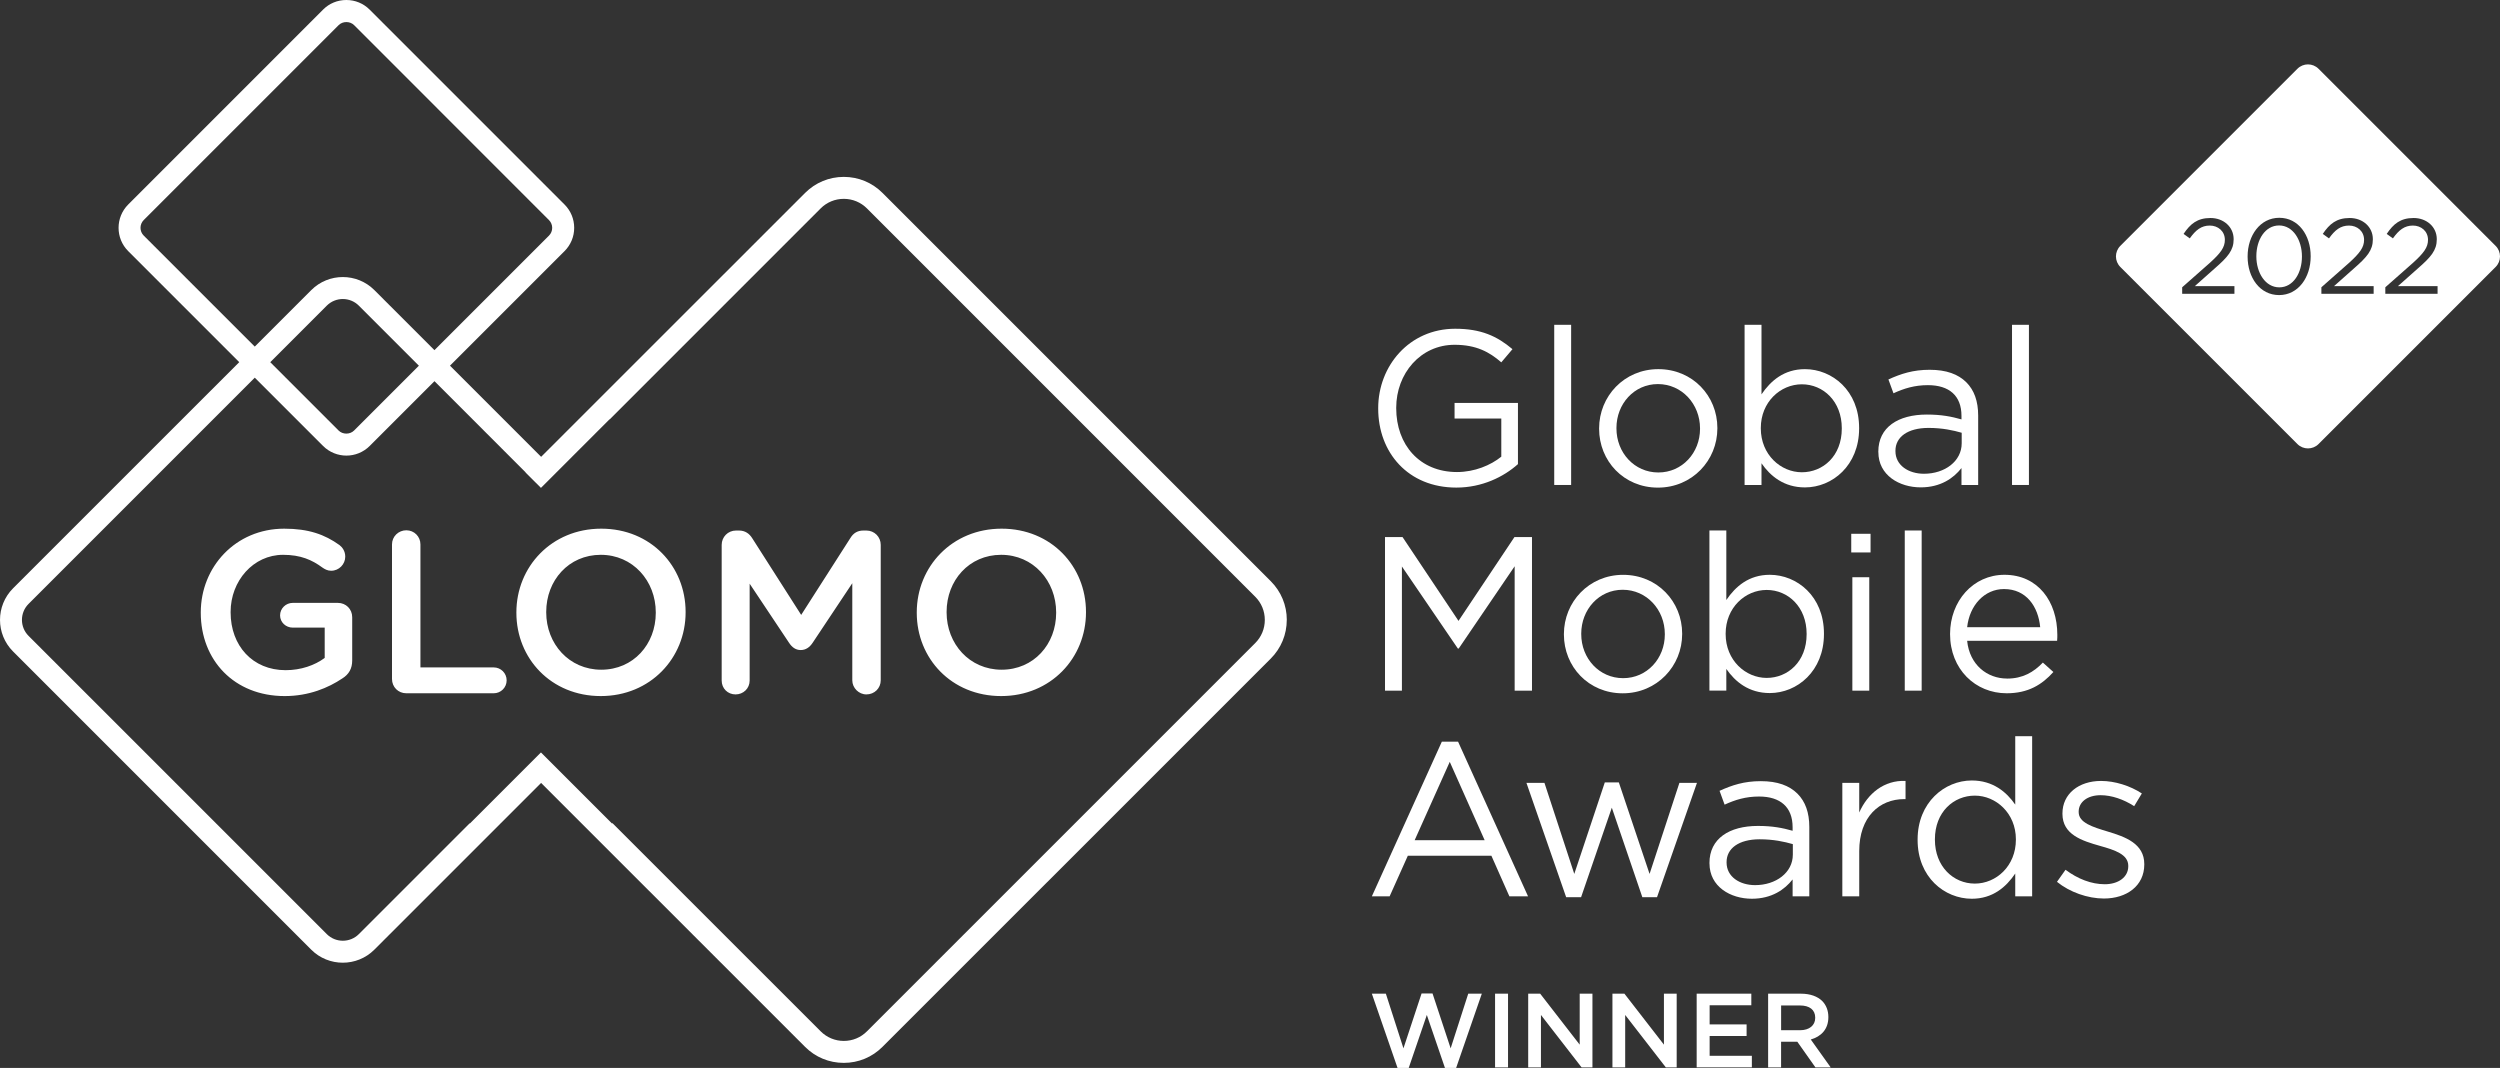 <?xml version="1.0" encoding="UTF-8"?><svg xmlns="http://www.w3.org/2000/svg" viewBox="0 0 698.03 298.18"><rect x="0" y="0" width="698.03" height="298.18" fill="#333333" stroke="none"/><defs><style>.d{fill:#fff;}</style></defs><g id="a"/><g id="b"><g id="c"><path class="d" d="M359.28,173.08c0,4.09-1.59,7.93-4.48,10.82l-108.4,108.39c-2.88,2.89-6.72,4.48-10.81,4.48s-7.93-1.59-10.81-4.48l-73.7-73.69-46.56,46.56c-2.43,2.43-5.62,3.64-8.81,3.64s-6.38-1.21-8.81-3.64L3.64,181.89c-4.85-4.86-4.85-12.76,0-17.62l63.16-63.15-31-31c-3.59-3.59-3.59-9.42,0-13.02L90.2,2.69c1.73-1.74,4.04-2.69,6.5-2.69s4.77,.95,6.51,2.69l54.41,54.41c1.74,1.74,2.7,4.05,2.7,6.51s-.96,4.77-2.7,6.51l-31.98,31.98,25.45,25.45L224.79,53.87c2.89-2.89,6.72-4.48,10.81-4.48s7.92,1.59,10.81,4.48l108.4,108.4c2.89,2.89,4.48,6.73,4.48,10.81ZM71.13,96.78l15.78-15.78c4.86-4.86,12.76-4.86,17.62,0l16.77,16.77,31.98-31.98c.58-.58,.9-1.35,.9-2.17s-.32-1.59-.9-2.17L98.88,7.03c-1.16-1.16-3.18-1.16-4.34,0L40.13,61.44c-1.2,1.2-1.2,3.15,0,4.34l31,30.99Zm29.06-11.44c-1.23-1.23-2.85-1.85-4.47-1.85s-3.24,.62-4.48,1.85l-15.78,15.79,19.07,19.07c1.16,1.16,3.18,1.16,4.34,0l18.09-18.09-16.77-16.77Zm252.96,87.74c0-2.44-.95-4.74-2.68-6.47L242.07,58.2c-1.73-1.73-4.03-2.68-6.47-2.68s-4.75,.95-6.47,2.68l-58.92,58.92-.03-.04-19.14,19.14-4.31-4.3,.03-.03-25.45-25.46-18.09,18.09c-1.79,1.79-4.15,2.69-6.5,2.69s-4.72-.9-6.51-2.69l-19.07-19.07L7.98,168.61c-2.47,2.46-2.47,6.48,0,8.94l83.27,83.27c2.47,2.46,6.48,2.46,8.94,0l30.95-30.95,.06,.06,19.84-19.84,19.84,19.84,.11-.11,58.14,58.13c1.73,1.73,4.03,2.69,6.47,2.69s4.75-.95,6.47-2.69l108.4-108.39c1.73-1.73,2.68-4.03,2.68-6.48Zm-258.81-4.75h-12.59c-1.94,0-3.55,1.55-3.55,3.49s1.61,3.42,3.55,3.42h8.91v8.46c-2.78,2.07-6.65,3.42-10.91,3.42-9.23,0-15.36-6.84-15.36-16.14v-.13c0-8.65,6.33-15.94,14.65-15.94,4.91,0,8.07,1.42,10.97,3.55,.65,.45,1.42,.9,2.45,.9,2.19,0,3.94-1.81,3.94-3.94,0-1.55-.84-2.65-1.61-3.23-4.13-2.97-8.65-4.58-15.43-4.58-13.62,0-23.3,10.72-23.3,23.37v.13c0,13.17,9.29,23.24,23.43,23.24,6.78,0,12.2-2.32,16.07-4.91,1.87-1.16,2.78-2.78,2.78-5.04v-12.07c0-2.26-1.74-4-4-4Zm43.51,18.01h-20.46v-34.34c0-2.19-1.74-3.94-3.94-3.94s-4,1.74-4,3.94v37.57c0,2.26,1.74,4,4,4h24.4c2,0,3.61-1.61,3.61-3.61s-1.61-3.61-3.61-3.61Zm53.58-15.49v.13c0,12.72-9.81,23.37-23.69,23.37s-23.56-10.52-23.56-23.24v-.13c0-12.72,9.81-23.37,23.69-23.37s23.56,10.52,23.56,23.24Zm-8.33,.13c0-8.78-6.39-16.07-15.36-16.07s-15.23,7.17-15.23,15.94v.13c0,8.78,6.39,16.01,15.36,16.01s15.23-7.1,15.23-15.88v-.13Zm58.8-22.85h-.84c-1.61,0-2.78,.71-3.61,2.07l-13.75,21.49-13.68-21.43c-.77-1.23-1.94-2.13-3.68-2.13h-.84c-2.26,0-4,1.81-4,4v37.89c0,2.19,1.68,3.87,3.87,3.87s3.94-1.68,3.94-3.87v-27.05l10.97,16.46c.84,1.29,1.87,2.07,3.29,2.07s2.52-.78,3.36-2.07l11.04-16.59v27.11c0,2.13,1.81,3.94,3.94,3.94,2.26,0,4-1.74,4-3.94v-37.82c0-2.2-1.74-4-4-4Zm61.32,22.72v.13c0,12.72-9.81,23.37-23.69,23.37s-23.56-10.52-23.56-23.24v-.13c0-12.72,9.81-23.37,23.69-23.37s23.56,10.52,23.56,23.24Zm-8.33,.13c0-8.78-6.39-16.07-15.36-16.07s-15.23,7.17-15.23,15.94v.13c0,8.78,6.39,16.01,15.36,16.01s15.23-7.1,15.23-15.88v-.13Z"/><g><path class="d" d="M384.81,114.09v-.12c0-11.76,8.64-22.18,21.5-22.18,7.23,0,11.7,2.08,15.99,5.7l-3.12,3.68c-3.31-2.88-6.98-4.9-13.05-4.9-9.5,0-16.29,8.02-16.29,17.58v.12c0,10.23,6.55,17.83,16.97,17.83,4.9,0,9.43-1.9,12.37-4.29v-10.66h-13.05v-4.35h17.7v17.09c-3.98,3.55-9.99,6.55-17.21,6.55-13.48,0-21.81-9.8-21.81-22.05Z"/><path class="d" d="M433.96,90.69h4.72v44.72h-4.72v-44.72Z"/><path class="d" d="M446.49,119.73v-.12c0-8.94,6.98-16.54,16.54-16.54s16.48,7.47,16.48,16.42v.12c0,8.94-7.04,16.54-16.6,16.54s-16.42-7.47-16.42-16.42Zm28.18,0v-.12c0-6.8-5.08-12.37-11.76-12.37s-11.58,5.57-11.58,12.25v.12c0,6.8,5.02,12.31,11.7,12.31s11.64-5.51,11.64-12.19Z"/><path class="d" d="M491.83,129.35v6.06h-4.72v-44.72h4.72v19.42c2.57-3.8,6.31-7.04,12.13-7.04,7.6,0,15.13,6,15.13,16.42v.12c0,10.35-7.47,16.48-15.13,16.48-5.88,0-9.68-3.19-12.13-6.74Zm22.42-9.68v-.12c0-7.47-5.15-12.25-11.15-12.25s-11.46,4.96-11.46,12.19v.12c0,7.35,5.57,12.25,11.46,12.25s11.15-4.53,11.15-12.19Z"/><path class="d" d="M524.45,126.22v-.12c0-6.8,5.51-10.35,13.54-10.35,4.04,0,6.86,.55,9.68,1.35v-.98c0-5.64-3.43-8.58-9.37-8.58-3.74,0-6.68,.92-9.62,2.27l-1.41-3.86c3.49-1.59,6.86-2.7,11.52-2.7s7.96,1.23,10.23,3.49c2.21,2.21,3.31,5.27,3.31,9.31v19.36h-4.66v-4.72c-2.21,2.82-5.82,5.39-11.39,5.39-5.94,0-11.82-3.37-11.82-9.86Zm23.28-2.45v-2.94c-2.33-.67-5.39-1.35-9.25-1.35-5.88,0-9.25,2.57-9.25,6.37v.12c0,3.98,3.68,6.31,7.96,6.31,5.82,0,10.54-3.49,10.54-8.52Z"/><path class="d" d="M561.78,90.69h4.72v44.72h-4.72v-44.72Z"/><path class="d" d="M386.71,149.96h4.9l15.62,23.4,15.62-23.4h4.9v42.88h-4.84v-34.73l-15.62,22.97h-.24l-15.62-22.91v34.67h-4.72v-42.88Z"/><path class="d" d="M436.66,177.16v-.12c0-8.94,6.98-16.54,16.54-16.54s16.48,7.47,16.48,16.42v.12c0,8.94-7.04,16.54-16.6,16.54s-16.42-7.47-16.42-16.42Zm28.18,0v-.12c0-6.8-5.08-12.37-11.76-12.37s-11.58,5.57-11.58,12.25v.12c0,6.8,5.02,12.31,11.7,12.31s11.64-5.51,11.64-12.19Z"/><path class="d" d="M482.01,186.77v6.06h-4.72v-44.72h4.72v19.42c2.57-3.8,6.31-7.04,12.13-7.04,7.6,0,15.13,6,15.13,16.42v.12c0,10.35-7.47,16.48-15.13,16.48-5.88,0-9.68-3.19-12.13-6.74Zm22.42-9.68v-.12c0-7.47-5.15-12.25-11.15-12.25s-11.46,4.96-11.46,12.19v.12c0,7.35,5.57,12.25,11.46,12.25s11.15-4.53,11.15-12.19Z"/><path class="d" d="M516.89,149.04h5.39v5.21h-5.39v-5.21Zm.31,12.13h4.72v31.67h-4.72v-31.67Z"/><path class="d" d="M531.83,148.12h4.72v44.72h-4.72v-44.72Z"/><path class="d" d="M560.4,189.47c4.35,0,7.41-1.78,9.99-4.47l2.94,2.63c-3.19,3.55-7.04,5.94-13.05,5.94-8.7,0-15.8-6.68-15.8-16.54,0-9.19,6.43-16.54,15.19-16.54,9.37,0,14.76,7.47,14.76,16.78,0,.43,0,.92-.06,1.65h-25.12c.67,6.68,5.57,10.54,11.15,10.54Zm9.25-14.34c-.55-5.76-3.86-10.66-10.11-10.66-5.45,0-9.62,4.53-10.29,10.66h20.4Z"/><path class="d" d="M402.58,207.08h4.53l19.54,43.19h-5.21l-5.02-11.33h-23.34l-5.08,11.33h-4.96l19.54-43.19Zm11.95,27.51l-9.74-21.87-9.8,21.87h19.54Z"/><path class="d" d="M426.21,218.59h5.02l8.33,25.42,8.52-25.55h3.92l8.58,25.55,8.33-25.42h4.9l-11.15,31.92h-4.1l-8.52-24.99-8.58,24.99h-4.17l-11.09-31.92Z"/><path class="d" d="M477.3,241.08v-.12c0-6.8,5.51-10.35,13.54-10.35,4.04,0,6.86,.55,9.68,1.35v-.98c0-5.64-3.43-8.58-9.37-8.58-3.74,0-6.68,.92-9.62,2.27l-1.41-3.86c3.49-1.59,6.86-2.7,11.52-2.7s7.96,1.23,10.23,3.49c2.21,2.21,3.31,5.27,3.31,9.31v19.36h-4.66v-4.72c-2.21,2.82-5.82,5.39-11.39,5.39-5.94,0-11.82-3.37-11.82-9.86Zm23.28-2.45v-2.94c-2.33-.67-5.39-1.35-9.25-1.35-5.88,0-9.25,2.57-9.25,6.37v.12c0,3.98,3.68,6.31,7.96,6.31,5.82,0,10.54-3.49,10.54-8.52Z"/><path class="d" d="M514.4,218.59h4.72v8.27c2.33-5.27,6.92-9.07,12.93-8.82v5.08h-.37c-6.92,0-12.56,4.96-12.56,14.52v12.62h-4.72v-31.67Z"/><path class="d" d="M535.42,234.52v-.12c0-10.35,7.53-16.48,15.13-16.48,5.88,0,9.68,3.19,12.13,6.74v-19.11h4.72v44.72h-4.72v-6.37c-2.57,3.8-6.31,7.04-12.13,7.04-7.6,0-15.13-6-15.13-16.42Zm27.44-.06v-.12c0-7.29-5.58-12.19-11.46-12.19s-11.15,4.53-11.15,12.19v.12c0,7.47,5.15,12.25,11.15,12.25s11.46-4.96,11.46-12.25Z"/><path class="d" d="M574.33,246.22l2.39-3.37c3.43,2.57,7.23,4.04,10.97,4.04s6.55-1.96,6.55-5.02v-.12c0-3.19-3.74-4.41-7.9-5.57-4.96-1.41-10.48-3.12-10.48-8.94v-.12c0-5.45,4.53-9.07,10.78-9.07,3.86,0,8.15,1.35,11.39,3.49l-2.14,3.55c-2.94-1.9-6.31-3.06-9.37-3.06-3.74,0-6.13,1.96-6.13,4.59v.12c0,3,3.92,4.17,8.15,5.45,4.9,1.47,10.17,3.37,10.17,9.07v.12c0,6-4.96,9.5-11.27,9.5-4.53,0-9.56-1.78-13.11-4.66Z"/></g><path class="d" d="M383.04,277.45h3.91l4.91,15.26,5.06-15.32h3.06l5.06,15.32,4.91-15.26h3.79l-7.17,20.73h-3.12l-5.06-14.79-5.06,14.79h-3.12l-7.17-20.73Zm34.4,0h3.62v20.58h-3.62v-20.58Zm9.25,0h3.35l11.03,14.23v-14.23h3.56v20.58h-3.03l-11.35-14.64v14.64h-3.56v-20.58Zm23.52,0h3.35l11.03,14.23v-14.23h3.56v20.58h-3.03l-11.35-14.64v14.64h-3.56v-20.58Zm23.52,0h15.26v3.23h-11.64v5.35h10.32v3.23h-10.32v5.53h11.79v3.23h-15.41v-20.58Zm19.96,0h9.17c2.59,0,4.62,.76,5.94,2.06,1.09,1.12,1.7,2.65,1.7,4.44v.06c0,3.38-2.03,5.41-4.91,6.23l5.56,7.79h-4.26l-5.06-7.17h-4.53v7.17h-3.62v-20.58Zm8.91,10.2c2.59,0,4.23-1.35,4.23-3.44v-.06c0-2.21-1.59-3.41-4.26-3.41h-5.26v6.91h5.29Z"/><g><path class="d" d="M636.35,62.95c-3.9,0-6.35,3.99-6.35,8.58v.06c0,4.56,2.5,8.64,6.41,8.64s6.32-4.02,6.32-8.58v-.06c0-4.56-2.5-8.64-6.38-8.64Z"/><path class="d" d="M696.81,68.65l-49.45-49.45c-1.63-1.63-4.26-1.63-5.89,0l-49.45,49.45c-1.63,1.63-1.63,4.26,0,5.89l49.45,49.45c1.63,1.62,4.26,1.62,5.89,0l49.45-49.45c1.63-1.63,1.63-4.26,0-5.89Zm-72.95,13.38h-14.57v-1.82l7.57-6.68c3.19-2.86,4.35-4.47,4.35-6.56,0-2.44-1.94-3.99-4.2-3.99-2.38,0-3.93,1.25-5.6,3.58l-1.73-1.25c1.88-2.8,3.84-4.44,7.51-4.44s6.47,2.5,6.47,5.9v.06c0,3.04-1.61,4.92-5.27,8.11l-5.57,4.95h11.06v2.15Zm21.31-10.43c0,5.84-3.46,10.79-8.82,10.79s-8.79-4.89-8.79-10.73v-.06c0-5.84,3.49-10.79,8.85-10.79s8.76,4.89,8.76,10.73v.06Zm17.56,10.43h-14.57v-1.82l7.57-6.68c3.19-2.86,4.35-4.47,4.35-6.56,0-2.44-1.94-3.99-4.2-3.99-2.38,0-3.93,1.25-5.6,3.58l-1.73-1.25c1.88-2.8,3.84-4.44,7.51-4.44s6.47,2.5,6.47,5.9v.06c0,3.04-1.61,4.92-5.27,8.11l-5.57,4.95h11.06v2.15Zm17.85,0h-14.57v-1.82l7.57-6.68c3.19-2.86,4.35-4.47,4.35-6.56,0-2.44-1.94-3.99-4.2-3.99-2.38,0-3.93,1.25-5.6,3.58l-1.73-1.25c1.88-2.8,3.84-4.44,7.51-4.44s6.47,2.5,6.47,5.9v.06c0,3.04-1.61,4.92-5.27,8.11l-5.57,4.95h11.06v2.15Z"/></g></g></g></svg>